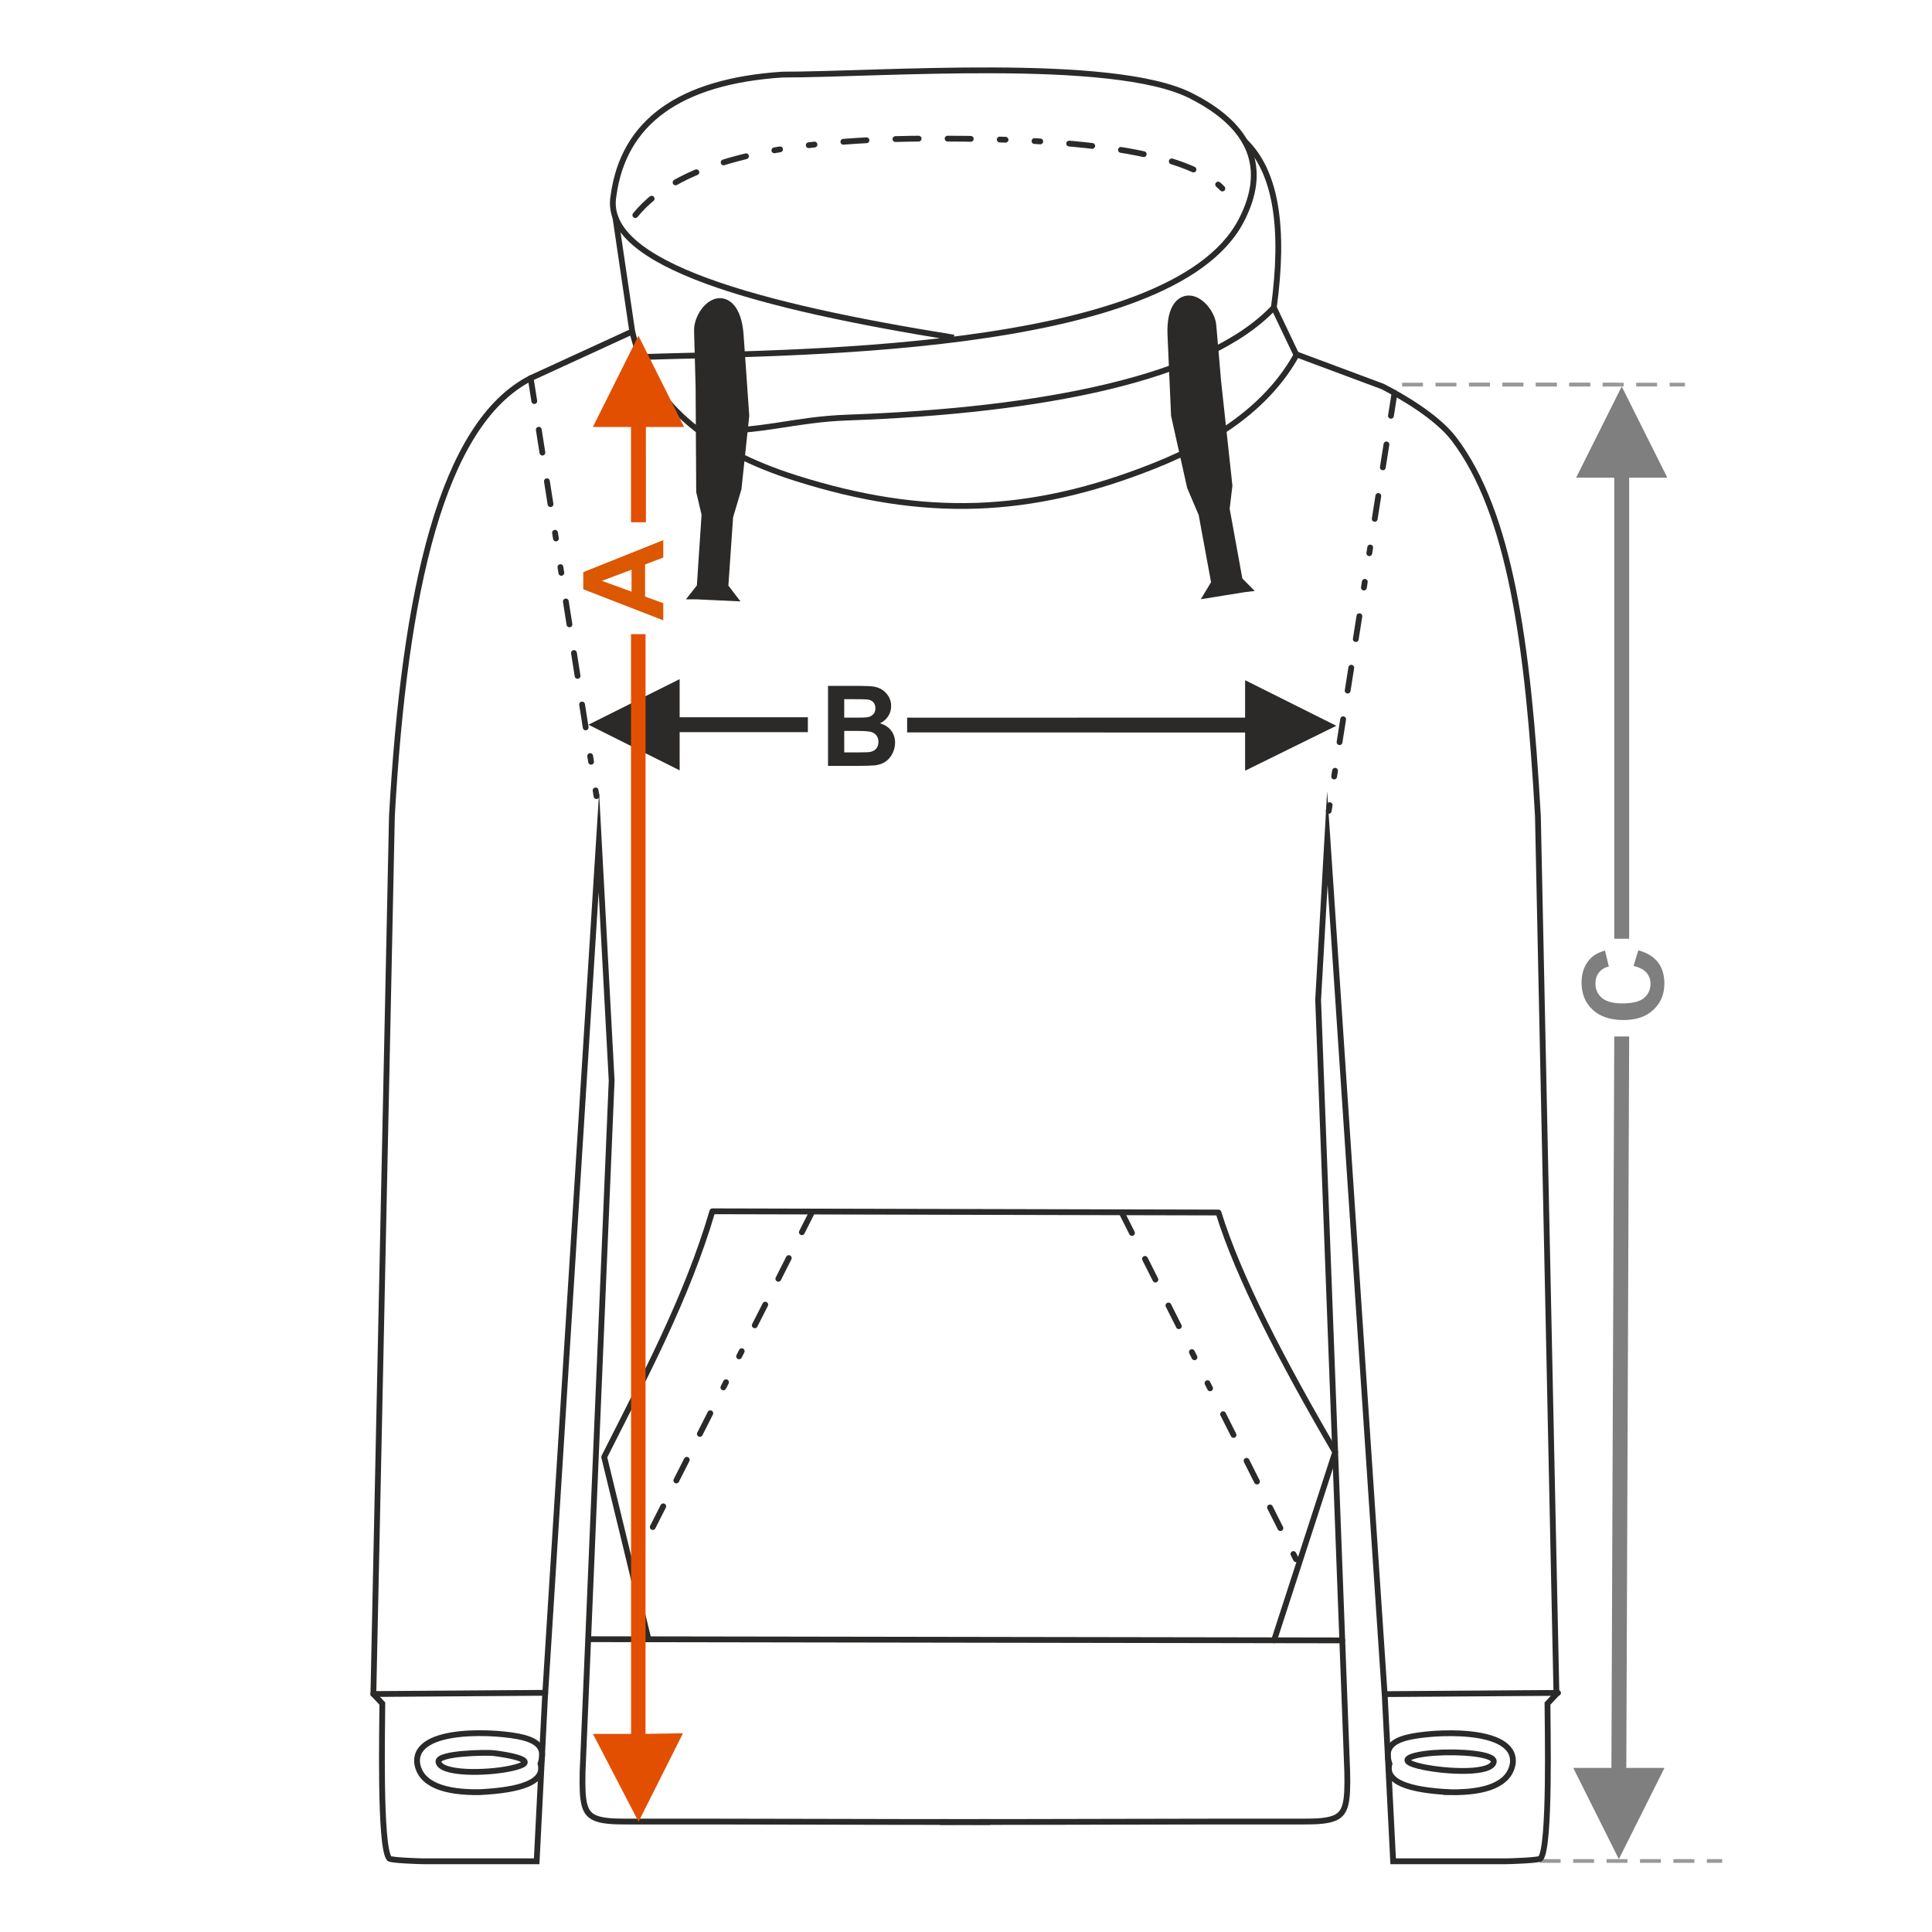 <?xml version="1.0" encoding="UTF-8"?>
<!DOCTYPE svg PUBLIC "-//W3C//DTD SVG 1.1//EN" "http://www.w3.org/Graphics/SVG/1.1/DTD/svg11.dtd">
<!-- Creator: CorelDRAW 2017 -->
<svg xmlns="http://www.w3.org/2000/svg" xml:space="preserve" width="1000px" height="1000px" version="1.1" style="shape-rendering:geometricPrecision; text-rendering:geometricPrecision; image-rendering:optimizeQuality; fill-rule:evenodd; clip-rule:evenodd"
viewBox="0 0 1000 1000"
 xmlns:xlink="http://www.w3.org/1999/xlink">
 <defs>
  <style type="text/css">
   <![CDATA[
    .str0 {stroke:#2B2A29;stroke-width:3;stroke-miterlimit:22.926}
    .str2 {stroke:#2B2A29;stroke-width:3;stroke-linecap:round;stroke-linejoin:round;stroke-miterlimit:22.926}
    .str1 {stroke:#2B2A29;stroke-width:3;stroke-linecap:round;stroke-linejoin:round;stroke-miterlimit:22.926;stroke-dasharray:12 15 12 15 12 15 3 15 3 15}
    .fil1 {fill:none}
    .fil4 {fill:#2B2A29}
    .fil0 {fill:#2B2A29;fill-rule:nonzero}
    .fil2 {fill:#7F7F7F;fill-rule:nonzero}
    .fil3 {fill:#999999;fill-rule:nonzero}
    .fil6 {fill:#DB5800;fill-rule:nonzero}
    .fil5 {fill:#E34F00;fill-rule:nonzero}
   ]]>
  </style>
 </defs>
 <g id="Ebene_x0020_1">
  <path class="fil0" d="M428.583 355.019l16.562 0c3.287,0 5.727,0.135 7.337,0.404 1.62,0.281 3.056,0.849 4.328,1.707 1.273,0.868 2.333,2.015 3.182,3.452 0.848,1.436 1.273,3.056 1.273,4.839 0,1.928 -0.521,3.712 -1.563,5.322 -1.041,1.62 -2.458,2.825 -4.241,3.634 2.516,0.742 4.444,1.996 5.804,3.77 1.349,1.774 2.024,3.856 2.024,6.257 0,1.89 -0.434,3.721 -1.311,5.504 -0.877,1.784 -2.073,3.211 -3.596,4.281 -1.514,1.06 -3.384,1.716 -5.611,1.967 -1.388,0.145 -4.753,0.241 -10.084,0.279l-14.104 0 0 -41.416zm8.387 6.883l0 9.544 5.476 0c3.248,0 5.273,-0.048 6.063,-0.144 1.427,-0.164 2.555,-0.656 3.375,-1.475 0.819,-0.819 1.225,-1.889 1.225,-3.22 0,-1.282 -0.357,-2.314 -1.061,-3.114 -0.704,-0.8 -1.755,-1.282 -3.143,-1.446 -0.829,-0.097 -3.211,-0.145 -7.134,-0.145l-4.801 0zm0 16.428l0 11.106 7.751 0c3.008,0 4.926,-0.087 5.736,-0.25 1.244,-0.232 2.256,-0.781 3.037,-1.659 0.781,-0.887 1.176,-2.053 1.176,-3.528 0,-1.254 -0.298,-2.305 -0.906,-3.172 -0.598,-0.867 -1.475,-1.504 -2.613,-1.899 -1.138,-0.395 -3.615,-0.598 -7.423,-0.598l-6.758 0z"/>
  <rect class="fil1" x="-0.001" y="-0.001" width="1000.002" height="1000.002"/>
  <polygon class="fil0" points="644.459,371.446 475.339,371.461 469.534,371.448 469.534,379.097 644.459,379.159 644.459,398.919 691.675,375.668 644.459,352.067 "/>
  <polygon class="fil0" points="304.571,375.108 351.787,351.508 351.787,371.252 418.146,371.252 418.146,378.964 351.787,378.964 351.787,398.723 "/>
  <polygon class="fil2" points="835.539,247.254 835.539,485.895 843.252,485.895 843.252,247.254 863.011,247.254 839.395,200.037 815.795,247.254 "/>
  <path class="fil2" d="M845.511 499.975l2.487 -8.099c4.56,1.244 7.944,3.317 10.162,6.209 2.207,2.892 3.316,6.556 3.316,11 0,5.505 -1.88,10.026 -5.64,13.574 -3.76,3.538 -8.898,5.312 -15.425,5.312 -6.893,0 -12.254,-1.784 -16.071,-5.341 -3.818,-3.558 -5.727,-8.243 -5.727,-14.047 0,-5.07 1.504,-9.187 4.502,-12.349 1.774,-1.89 4.319,-3.297 7.645,-4.242l1.967 8.272c-2.14,0.491 -3.837,1.513 -5.08,3.065 -1.244,1.562 -1.861,3.452 -1.861,5.669 0,3.075 1.099,5.573 3.307,7.482 2.198,1.918 5.765,2.872 10.701,2.872 5.225,0 8.956,-0.944 11.173,-2.824 2.227,-1.89 3.336,-4.339 3.336,-7.356 0,-2.227 -0.704,-4.146 -2.121,-5.746 -1.417,-1.601 -3.634,-2.757 -6.671,-3.451z"/>
  <path class="fil3" d="M891.392 962.273l-7.938 0 0 1.929 7.938 0 0 -1.929zm-14.424 0l0 1.929 -10.812 0 0 -1.929 10.812 0zm-17.298 0l0 1.929 -10.811 0 0 -1.929 10.811 0zm-17.297 0l0 1.929 -10.811 0 0 -1.929 10.811 0zm-17.298 0l0 1.929 -10.811 0 0 -1.929 10.811 0zm-17.297 0l0 1.929 -10.811 0 0 -1.929 10.811 0zm-17.298 0l0 1.929 -10.811 0 0 -1.929 10.811 0z"/>
  <polygon class="fil2" points="837.915,962.273 814.315,915.057 834.059,915.057 835.539,536.487 843.252,536.487 841.771,915.057 861.53,915.057 "/>
  <path class="fil3" d="M837.459 198.109l-7.938 0 0 1.928 7.938 0 0 -1.928zm-14.425 0l0 1.928 -10.811 0 0 -1.928 10.811 0zm-17.297 0l0 1.928 -10.811 0 0 -1.928 10.811 0zm-17.297 0l0 1.928 -10.811 0 0 -1.928 10.811 0zm-17.298 0l0 1.928 -10.811 0 0 -1.928 10.811 0zm-17.298 0l0 1.928 -10.811 0 0 -1.928 10.811 0zm-17.297 0l0 1.928 -10.811 0 0 -1.928 10.811 0z"/>
  <path class="fil3" d="M872.127 198.109l-7.938 0 0 1.928 7.938 0 0 -1.928zm-14.425 0l0 1.928 -10.811 0 0 -1.928 10.811 0zm-17.298 0l0 1.928 -10.811 0 0 -1.928 10.811 0zm-17.296 0l0 1.928 -10.811 0 0 -1.928 10.811 0zm-17.298 0l0 1.928 -10.811 0 0 -1.928 10.811 0zm-17.298 0l0 1.928 -10.811 0 0 -1.928 10.811 0zm-17.297 0l0 1.928 -10.811 0 0 -1.928 10.811 0z"/>
  <path class="fil1 str0" d="M327.248 171.595l-52.571 24.148c-46.173,23.664 -65.286,110.469 -71.824,226.616l-9.594 454.47 4.641 4.953c0,10.486 -1.562,74.549 3.61,80.204 0.816,0.893 15.555,1.418 18.212,1.418l58.051 0 4.334 -85.336 27.863 -442.088 6.619 123.281 -15.044 357.812c-0.354,16.167 0.678,21.721 7.032,24.125 3.746,1.416 9.146,1.646 15.787,1.638 62.674,-0.075 125.386,0.244 188.074,0.244"/>
  <path class="fil1 str0" d="M670.86 183.361l44.832 16.718c10.608,5.437 28.287,15.836 36.906,27.177 28.892,38.019 38.383,105.643 43.418,195.103l9.594 454.47 -4.64 4.953c0,10.486 1.561,74.549 -3.61,80.204 -0.817,0.893 -15.555,1.418 -18.213,1.418l-58.05 0 -4.334 -85.336 -29.72 -444.255 -4.781 83.697 15.063 399.563c0.353,16.167 -0.679,21.721 -7.033,24.125 -3.745,1.416 -9.146,1.646 -15.786,1.638 -62.674,-0.075 -125.387,0.244 -188.074,0.244"/>
  <path class="fil1 str0" d="M327.248 171.595c8.612,36.745 38.251,61.191 84.608,75.859 66.319,20.983 121.152,19.337 185.727,-6.404 33.874,-13.502 59.568,-32.039 73.604,-57.566"/>
  <path class="fil1 str0" d="M331.457 184.809c69.874,-2.472 274.348,-0.154 311.001,-70.649 13.905,-26.743 5.681,-48.652 -26.237,-64.702 -40.433,-20.332 -160.999,-10.845 -211.367,-10.845 -53.052,3.557 -82.133,24.473 -87.303,62.704 -6.395,35.82 76.671,57.443 176.108,73.419"/>
  <path class="fil1 str0" d="M644.122 72.996c16.843,16.081 20.659,46.152 15.211,86.174 -34.615,36.802 -120.304,53.387 -220.426,56.949 -29.109,1.036 -42.085,7.54 -76.761,7.145"/>
  <path class="fil1 str1" d="M328.849 111.34c22.857,-28.334 78.274,-39.775 156.031,-39.627 83.874,0.056 142.545,8.609 152.935,33.435"/>
  <line class="fil1 str2" x1="304.631" y1="848.44" x2="694.761" y2= "849.067" />
  <line class="fil1 str1" x1="274.677" y1="195.743" x2="311.043" y2= "426.648" />
  <line class="fil1 str1" x1="721.818" y1="203.364" x2="686.651" y2= "426.648" />
  <line class="fil1 str2" x1="193.259" y1="876.829" x2="282.224" y2= "876.198" />
  <line class="fil1 str2" x1="717.47" y1="876.868" x2="806.435" y2= "876.237" />
  <path class="fil1 str2" d="M335.636 848.49l-22.91 -94.343c20.864,-41.418 42.82,-82.348 55.996,-127.182l261.948 0.627c10.345,33.407 32.731,76.561 60.417,124.006l-31.624 97.413"/>
  <line class="fil1 str1" x1="580.519" y1="627.472" x2="672.199" y2= "809.778" />
  <line class="fil1 str1" x1="420.461" y1="627.088" x2="326.829" y2= "812.223" />
  <path class="fil1 str0" d="M248.306 927.612c21.784,-1.077 34.036,-5.385 31.465,-14.718 2.455,-7.185 -0.332,-11.289 -8.865,-13.532 -12.373,-3.253 -56.695,-5.879 -55.003,13.06 1.541,11.274 14.351,15.476 32.403,15.19z"/>
  <path class="fil1 str0" d="M255.462 907.394c-3.329,-0.391 -28.94,-0.118 -28.53,4.465 0.888,6.501 24.686,6.159 37.19,3.509 18.512,-3.924 -2.131,-7.208 -8.66,-7.974z"/>
  <path class="fil1 str0" d="M750.647 927.649c-21.784,-1.077 -34.036,-5.386 -31.465,-14.719 -2.456,-7.184 0.332,-11.288 8.866,-13.532 12.372,-3.252 56.695,-5.878 55.002,13.061 -1.542,11.273 -14.35,15.475 -32.403,15.19z"/>
  <path class="fil1 str0" d="M773.182 911.818c-0.888,6.502 -24.223,5.385 -36.726,2.735 -14.896,-3.156 -6.686,-6.366 6.051,-7.274 12.691,-0.905 31.046,0.397 30.675,4.539z"/>
  <path class="fil4 str0" d="M360.742 171.173l0.803 28.867 0.309 54.486 2.786 11.765 -2.476 37.291 -4.025 5.122 2.167 0 19.813 0.929 -4.644 -6.051 2.478 -36.053 4.333 -14.55 4.025 -37.769 -2.917 -41.719c-1.046,-14.955 -7.652,-18.973 -13.023,-17.321 -5.516,1.699 -9.785,9.355 -9.629,15.003z"/>
  <path class="fil4 str0" d="M628.046 168.414l2.475 28.771 5.869 54.171 -1.435 12.004 6.687 36.77 4.579 4.633 -2.152 0.246 -19.581 3.169 3.928 -6.539 -6.547 -35.539 -5.955 -13.966 -8.281 -37.069 -1.83 -41.78c-0.656,-14.978 5.453,-19.719 10.975,-18.686 5.674,1.062 10.784,8.186 11.268,13.815z"/>
  <line class="fil1 str2" x1="318.535" y1="112.485" x2="327.248" y2= "171.595" />
  <line class="fil1 str2" x1="659.333" y1="159.17" x2="670.86" y2= "183.361" />
  <polygon class="fil5" points="330.509,942.92 306.909,897.461 326.653,897.461 326.611,328.253 334.134,328.247 334.125,897.461 353.512,897.137 "/>
  <path class="fil6" d="M343.316 279.553l0 9.034 -9.428 3.576 0 16.612 9.428 3.441 0 8.87 -41.416 -16.081 0 -8.86 41.416 -16.592zm-16.427 15.329l-15.329 5.755 15.329 5.593 0 -11.348z"/>
  <polygon class="fil5" points="326.607,221.005 326.611,270.313 334.323,270.313 334.319,221.005 354.079,221.005 330.463,173.789 306.863,221.005 "/>
 </g>
</svg>
